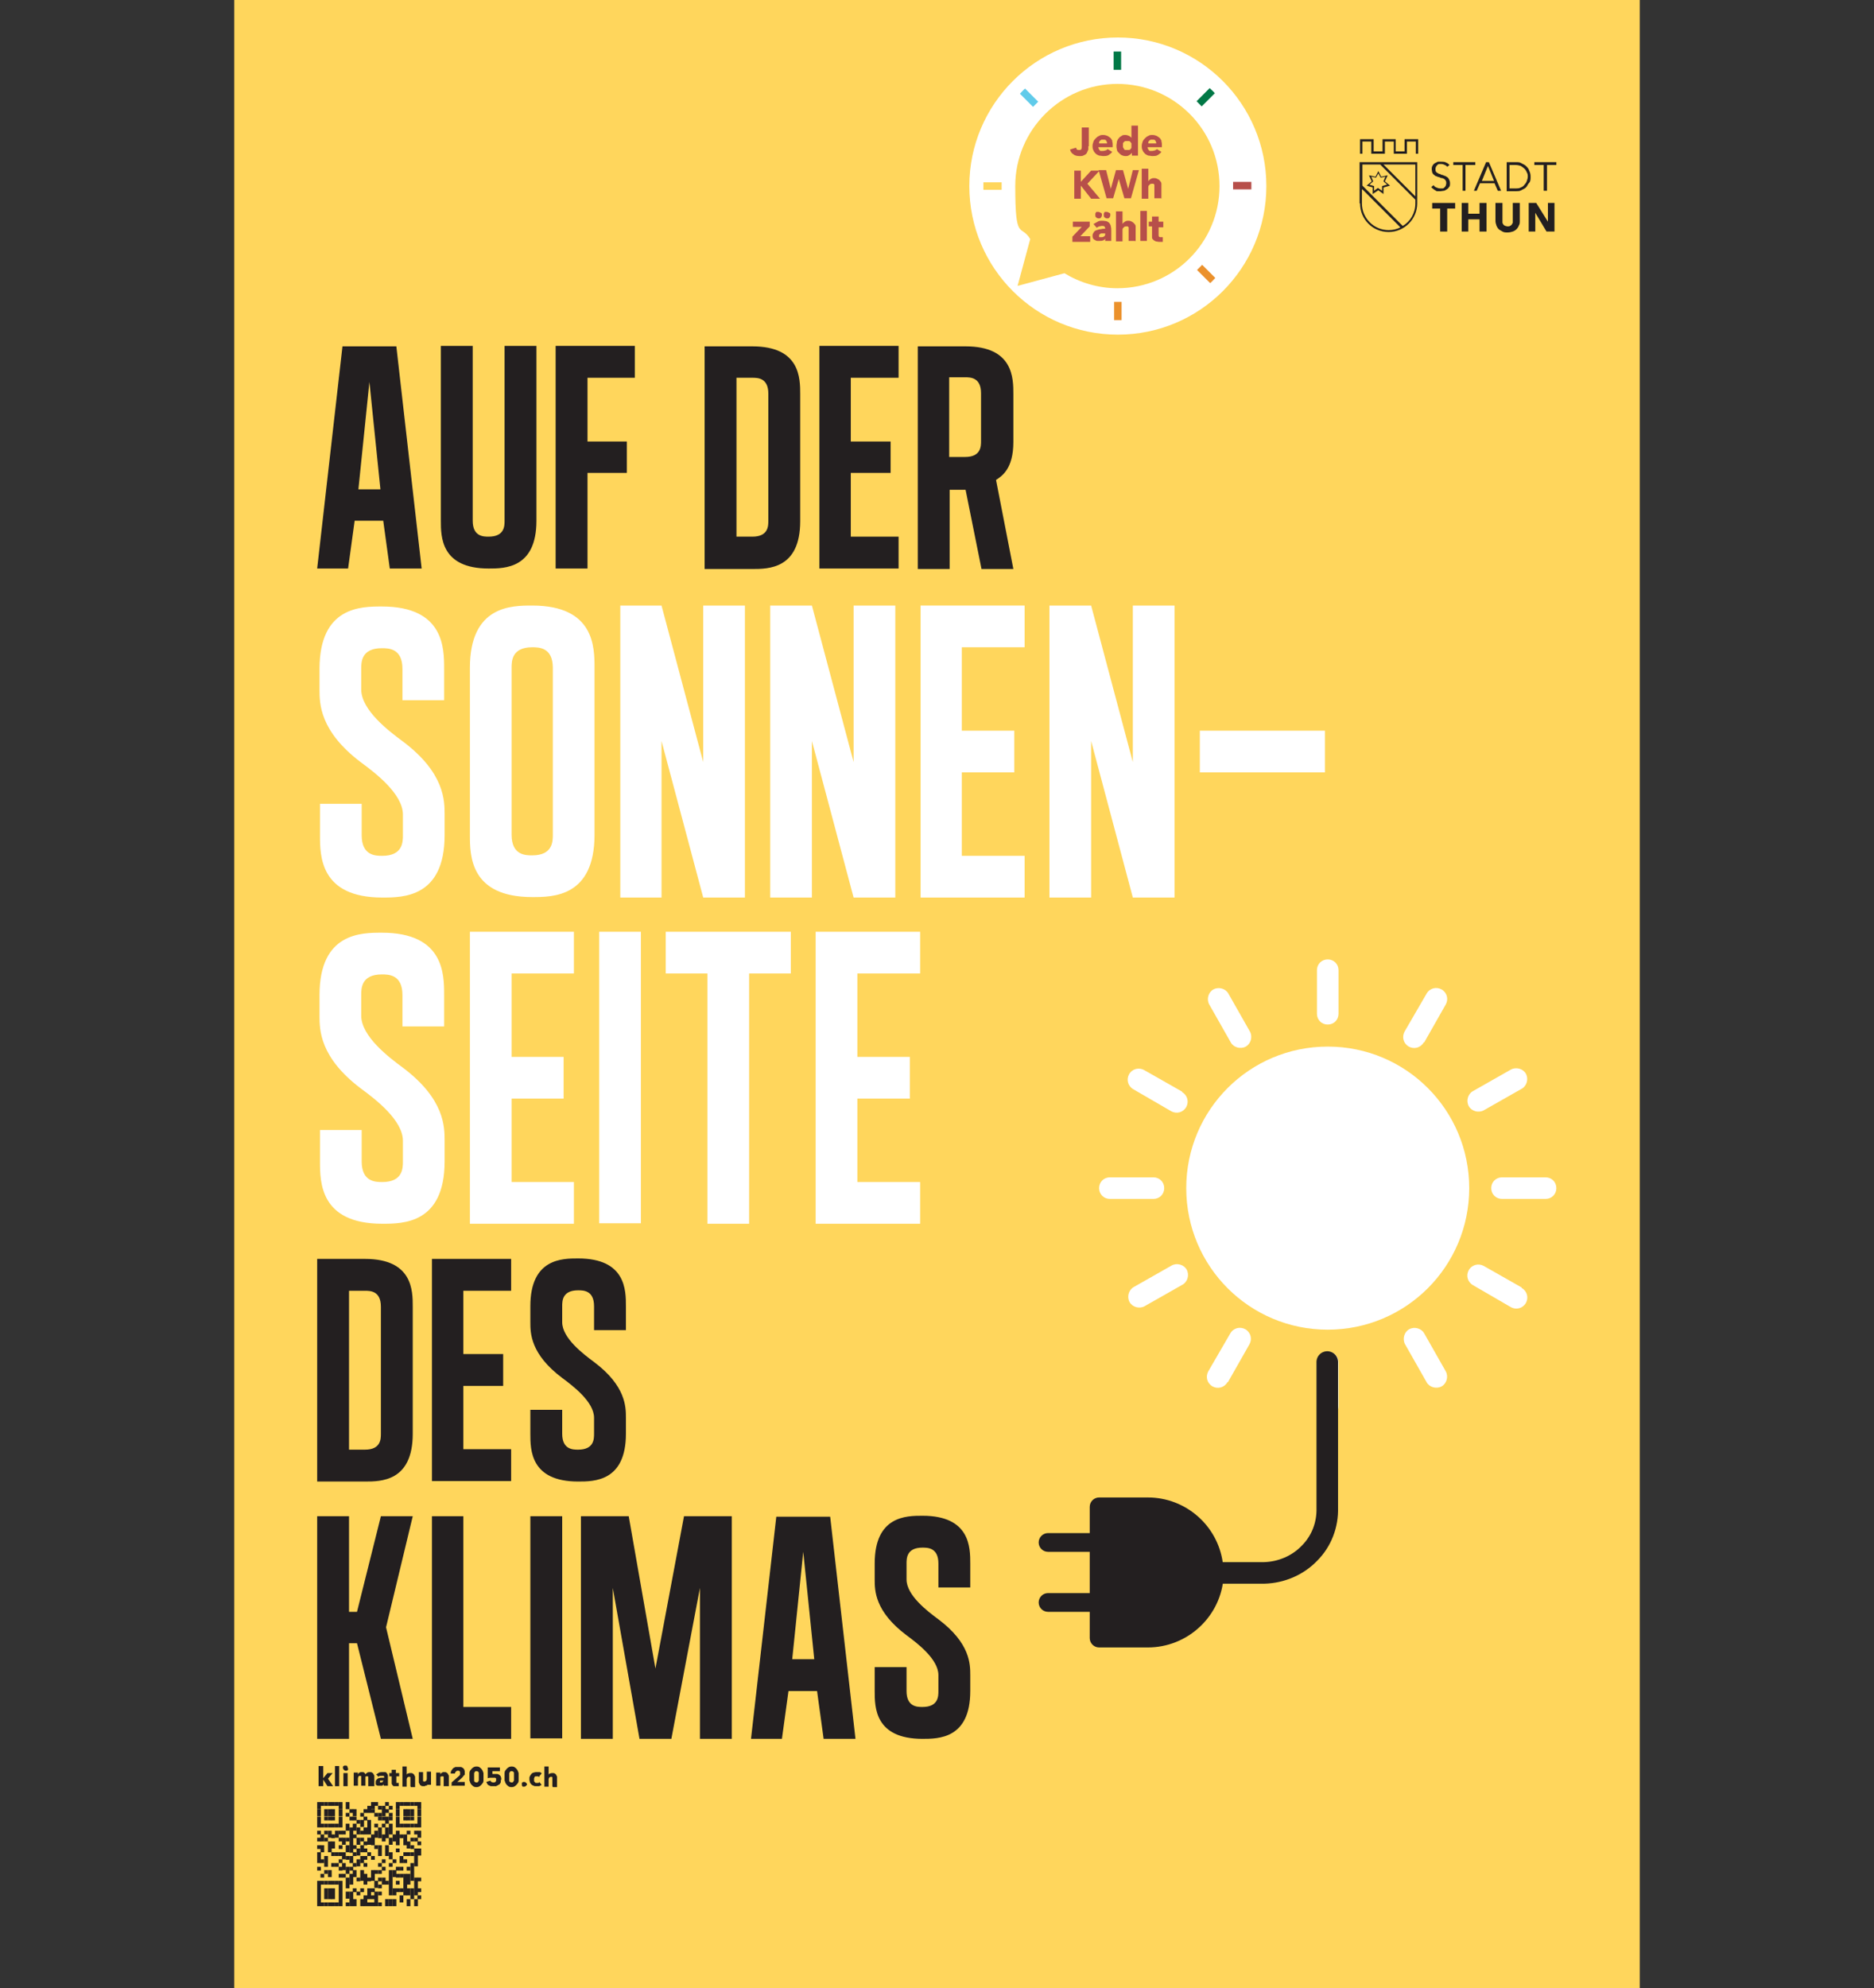 <?xml version="1.0" encoding="UTF-8"?>
<svg id="Layer_1" data-name="Layer 1" xmlns="http://www.w3.org/2000/svg" xmlns:xlink="http://www.w3.org/1999/xlink" version="1.1" viewBox="0 0 400 424.2">
  <rect x="0" y="0" width="400" height="424.2" fill="#333333" stroke="none"/>
  <defs>
    <style>
      .cls-1 {
        fill: #007846;
      }

      .cls-1, .cls-2, .cls-3, .cls-4, .cls-5, .cls-6, .cls-7, .cls-8 {
        stroke-width: 0px;
      }

      .cls-2 {
        fill: #ffd65c;
      }

      .cls-9 {
        clip-path: url(#clippath);
      }

      .cls-3, .cls-10 {
        fill: none;
      }

      .cls-4 {
        fill: #60cbea;
      }

      .cls-11 {
        clip-path: url(#clippath-1);
      }

      .cls-12 {
        clip-path: url(#clippath-4);
      }

      .cls-13 {
        clip-path: url(#clippath-3);
      }

      .cls-14 {
        clip-path: url(#clippath-2);
      }

      .cls-5 {
        fill: #b74f4a;
      }

      .cls-10 {
        stroke: #231f20;
        stroke-linecap: round;
        stroke-linejoin: round;
        stroke-width: 4.6px;
      }

      .cls-6 {
        fill: #231f20;
      }

      .cls-7 {
        fill: #eb912c;
      }

      .cls-8 {
        fill: #fff;
      }
    </style>
    <clipPath id="clippath">
      <rect class="cls-3" x="50" y="0" width="300" height="424.2"/>
    </clipPath>
    <clipPath id="clippath-1">
      <rect class="cls-3" x="50" y="0" width="300" height="424.2"/>
    </clipPath>
    <clipPath id="clippath-2">
      <rect class="cls-3" x="50" y="0" width="300" height="424.2"/>
    </clipPath>
    <clipPath id="clippath-3">
      <rect class="cls-3" x="50" y="0" width="300" height="424.2"/>
    </clipPath>
    <clipPath id="clippath-4">
      <rect class="cls-3" x="50" y="0" width="300" height="424.2"/>
    </clipPath>
  </defs>
  <rect class="cls-2" x="50" width="300" height="424.2"/>
  <g class="cls-9">
    <path class="cls-6" d="M296.5,49.6s0,0,0,0c0,0,0,0,0,0h0ZM290.8,40.4l8.1,8.1c-.7.4-1.6.6-2.5.6-3.1,0-5.7-2.5-5.7-5.7v-3ZM290.8,35.1h3.8l7.5,7.5v.8c0,2.1-1.1,3.9-2.7,4.8l-8.6-8.6v-4.6ZM302.1,35.1v6.8s-6.8-6.8-6.8-6.8h6.8ZM290.3,43.4c0,3.4,2.7,6.1,6.1,6.1,3.4,0,6.1-2.8,6.1-6.1v-8.8h-12.3v8.8ZM294.1,40.1h0s0,0,0,0h0ZM290.8,30.2h1.9v2.6h2.9v-2.6h1.9v2.6h2.8v-2.6h1.9v2.6h.5v-3.1h-2.9v2.6h-1.9v-2.6h-2.8v2.6h-1.9v-2.6h-2.9v3.1h.5v-2.6ZM296,39.4l-1,.3v1s-.9-.6-.9-.6l-.8.6v-1s-1-.3-1-.3l.8-.7-.4-1,1,.2.5-.9h0s.5.9.5.9l1-.2-.4,1,.8.7ZM296.2,37.4l-1.4.3-.6-1.2h0s-.6,1.2-.6,1.2l-1.4-.3.6,1.3-1.1.9,1.3.4v1.4s1.2-.8,1.2-.8l1.1.8v-1.4s1.4-.4,1.4-.4l-1.1-.9.6-1.3Z"/>
    <path class="cls-6" d="M308.9,35.6c-.1-.2-.3-.3-.5-.4-.2-.1-.5-.2-.7-.2s-.3,0-.5,0c-.2,0-.3.1-.4.2s-.2.2-.3.4-.1.3-.1.5,0,.4.1.5c0,.1.2.2.3.3.1,0,.3.2.4.2.2,0,.3.1.5.2.2,0,.4.1.6.2.2,0,.4.2.6.3.2.1.3.3.4.5.1.2.2.4.2.8s0,.6-.2.8c-.1.2-.3.4-.5.5-.2.1-.4.3-.6.3-.2,0-.5.1-.7.1s-.4,0-.6,0c-.2,0-.4,0-.5-.2-.2,0-.3-.2-.5-.3-.1-.1-.3-.2-.4-.4l.5-.4c.1.2.3.4.6.5.2.1.5.2.8.2s.3,0,.5,0c.2,0,.3-.1.4-.2.1-.1.2-.2.3-.4,0-.1.1-.3.1-.5s0-.4-.1-.5c0-.1-.2-.3-.3-.4-.1,0-.3-.2-.5-.2s-.4-.1-.6-.2c-.2,0-.4-.1-.6-.2-.2,0-.4-.2-.5-.3-.2-.1-.3-.3-.4-.5,0-.2-.1-.4-.1-.7s0-.5.2-.8c.1-.2.3-.4.5-.5.2-.1.4-.2.6-.3.2,0,.5,0,.7,0,.4,0,.8,0,1.1.2.3.1.5.3.7.5l-.5.4Z"/>
  </g>
  <polygon class="cls-6" points="312.8 40.7 312.2 40.7 312.2 35.2 310.2 35.2 310.2 34.6 314.9 34.6 314.9 35.2 312.8 35.2 312.8 40.7"/>
  <path class="cls-6" d="M316.2,38.6h2.7l-1.3-3.2-1.3,3.2ZM315.3,40.7h-.7l2.6-6.1h.6l2.6,6.1h-.7l-.7-1.6h-3.1l-.7,1.6Z"/>
  <g class="cls-11">
    <path class="cls-6" d="M322.2,40.2h1.2c.5,0,.9,0,1.2-.2.3-.1.6-.3.8-.6.2-.2.4-.5.5-.8.1-.3.2-.6.2-.9s0-.6-.2-.9c-.1-.3-.3-.6-.5-.8-.2-.2-.5-.4-.8-.6-.3-.1-.7-.2-1.2-.2h-1.2v5ZM321.6,34.6h2c.4,0,.8,0,1.1.2s.7.3,1,.6c.3.3.6.6.7,1,.2.4.3.8.3,1.3s0,1-.3,1.3-.4.7-.7,1c-.3.3-.7.4-1,.6s-.8.2-1.1.2h-2v-6.1Z"/>
  </g>
  <polygon class="cls-6" points="330.2 40.7 329.5 40.7 329.5 35.2 327.5 35.2 327.5 34.6 332.2 34.6 332.2 35.2 330.2 35.2 330.2 40.7"/>
  <polygon class="cls-6" points="308.9 44.5 308.9 49.4 307.4 49.4 307.4 44.5 305.7 44.5 305.7 43.3 310.6 43.3 310.6 44.5 308.9 44.5"/>
  <polygon class="cls-6" points="315.8 49.4 315.8 46.8 313.4 46.8 313.4 49.4 312 49.4 312 43.3 313.4 43.3 313.4 45.6 315.8 45.6 315.8 43.3 317.3 43.3 317.3 49.4 315.8 49.4"/>
  <g class="cls-14">
    <path class="cls-6" d="M324.2,48.1c-.1.3-.3.6-.5.8-.2.2-.5.4-.8.5s-.7.2-1.1.2-.8,0-1.1-.2-.6-.3-.8-.5c-.2-.2-.4-.5-.5-.8-.1-.3-.2-.6-.2-1v-3.8h1.5v3.7c0,.2,0,.3,0,.5,0,.1.1.3.2.4,0,.1.2.2.4.3.1,0,.3.1.5.1s.4,0,.5-.1c.1,0,.3-.2.4-.3,0-.1.2-.3.2-.4,0-.1,0-.3,0-.5v-3.7h1.5v3.8c0,.4,0,.7-.2,1"/>
  </g>
  <polygon class="cls-6" points="330.1 49.4 327.7 45.4 327.7 45.4 327.7 49.4 326.3 49.4 326.3 43.3 327.9 43.3 330.4 47.3 330.4 47.3 330.4 43.3 331.8 43.3 331.8 49.4 330.1 49.4"/>
  <g class="cls-13">
    <path class="cls-8" d="M238.6,71.4c17.5,0,31.7-14.2,31.7-31.7s-14.2-31.7-31.7-31.7-31.7,14.2-31.7,31.7,14.2,31.7,31.7,31.7"/>
    <path class="cls-1" d="M239.3,14.9v-3.9c-.3,0-.5,0-.8,0s-.5,0-.8,0v3.9h1.5Z"/>
    <path class="cls-7" d="M237.8,64.4v3.9c.3,0,.5,0,.8,0s.5,0,.8,0v-3.9h-1.5Z"/>
    <path class="cls-4" d="M221.6,21.7l-2.8-2.8c-.4.3-.7.7-1.1,1.1l2.8,2.8,1.1-1.1Z"/>
    <path class="cls-7" d="M255.5,57.6l2.8,2.8c.4-.3.7-.7,1.1-1.1l-2.8-2.8-1.1,1.1Z"/>
    <path class="cls-2" d="M213.8,38.9h-3.9c0,.3,0,.5,0,.8s0,.5,0,.8h3.9v-1.5Z"/>
    <path class="cls-5" d="M263.2,40.4h3.9c0-.3,0-.5,0-.8s0-.5,0-.8h-3.9v1.5Z"/>
    <path class="cls-2" d="M220.5,56.6l-2.8,2.8c.3.4.7.7,1.1,1.1l2.8-2.8-1.1-1.1Z"/>
    <path class="cls-1" d="M256.5,22.7l2.8-2.8c-.3-.4-.7-.7-1.1-1.1l-2.8,2.8,1.1,1.1Z"/>
    <path class="cls-2" d="M260.3,39.7c0-12.1-9.8-21.8-21.8-21.8s-21.8,9.8-21.8,21.8,1.2,8,3.2,11.3l-2.7,10,10-2.7c3.3,2,7.2,3.2,11.3,3.2,12.1,0,21.8-9.8,21.8-21.8"/>
    <path class="cls-5" d="M248.3,48.3v-1h-1v-1.1h-1.4v1.1h-.7v1h.7v1.8c0,.2,0,.4,0,.6,0,.2.1.3.3.5.1.1.3.2.5.3.2,0,.4.1.7.1s.3,0,.4,0c.1,0,.3,0,.4,0v-1c0,0-.1,0-.2,0,0,0-.1,0-.2,0-.2,0-.3,0-.4-.1s-.1-.2-.1-.4v-1.6h1ZM244.8,45h-1.4v6.4h1.4v-6.4ZM242.4,51.5v-2.6c0-.2,0-.4,0-.6,0-.2-.1-.4-.3-.6s-.3-.3-.5-.4c-.2-.1-.4-.2-.7-.2s-.5,0-.8.2-.4.3-.5.5h0v-2.7h-1.4v6.4h1.4v-2.3c0-.3,0-.5.2-.6.1-.2.3-.3.6-.3s.2,0,.3,0c0,0,.1.1.2.2,0,0,0,.2,0,.3,0,.1,0,.2,0,.3v2.3h1.4ZM234.9,45.4c-.1-.1-.3-.2-.5-.2s-.2,0-.3,0c0,0-.2,0-.2.2,0,0-.1.1-.1.2,0,0,0,.2,0,.3,0,.2,0,.4.2.5.1.1.3.2.5.2s.4,0,.5-.2c.1-.1.2-.3.2-.5s0-.4-.2-.5M236.7,45.4c-.1-.1-.3-.2-.5-.2s-.2,0-.3,0c0,0-.2,0-.2.2,0,0-.1.1-.1.2,0,0,0,.2,0,.3,0,.2,0,.4.2.5.1.1.3.2.5.2s.4,0,.5-.2c.1-.1.2-.3.2-.5s0-.4-.2-.5M234.1,48.6c.1-.1.3-.2.5-.3.2,0,.4-.1.6-.1s.4,0,.5.1c.1,0,.2.3.2.5h0c-.3,0-.6,0-.9.1-.3,0-.6.1-.9.2-.3.1-.5.2-.6.4s-.3.4-.3.7,0,.5.1.6c0,.2.2.3.4.4s.3.2.5.2c.2,0,.4,0,.5,0,.3,0,.5,0,.7-.1.2,0,.4-.2.5-.4h0v.5h1.3v-2.1c0-.4,0-.7-.1-1,0-.3-.2-.5-.3-.7-.2-.2-.4-.3-.6-.4-.2,0-.5-.1-.9-.1s-.7,0-1,.2-.6.3-.9.5l.7.8ZM235.9,49.8c0,.3,0,.5-.2.6-.2.2-.4.2-.6.2s-.1,0-.2,0c0,0-.1,0-.2,0s-.1,0-.1-.1c0,0,0-.1,0-.2,0-.1,0-.2.1-.3,0,0,.2-.1.3-.2.1,0,.3,0,.4,0,.2,0,.3,0,.5,0h.2ZM232.7,51.5v-1.1h-2.1l2-2.1v-1h-3.6v1.1h1.9l-2,2.1v1.1h3.8Z"/>
    <path class="cls-5" d="M247.9,42.4v-2.6c0-.2,0-.4,0-.6,0-.2-.1-.4-.3-.6-.1-.2-.3-.3-.5-.4-.2-.1-.4-.2-.7-.2s-.5,0-.8.2c-.2.1-.4.3-.5.5h0v-2.7h-1.4v6.4h1.4v-2.3c0-.3,0-.5.2-.6.1-.2.3-.3.6-.3s.2,0,.3,0c0,0,.1.1.2.2,0,0,0,.2,0,.3,0,.1,0,.2,0,.3v2.3h1.4ZM243.3,36.3h-1.5l-1,4h0l-1.1-4h-1.5l-1.1,4h0l-1-4h-1.6l1.7,6h1.4l1.2-4.1h0l1.2,4.1h1.4l1.7-6ZM234.8,42.4l-2.7-3.2,2.6-2.8h-1.8l-2.2,2.4h0v-2.4h-1.4v6h1.4v-2.8h0l2.2,2.8h1.9Z"/>
    <path class="cls-5" d="M248,30.2c-.1-.3-.3-.5-.4-.7-.2-.2-.4-.3-.7-.5-.3-.1-.5-.2-.9-.2s-.6,0-.9.2c-.3.1-.5.3-.7.5-.2.2-.4.4-.5.7s-.2.6-.2.9,0,.7.2,1c.1.3.3.5.5.7.2.2.5.3.7.4.3,0,.6.1.9.1s.8,0,1.1-.2c.3-.2.6-.4.8-.7l-1-.6c0,.1-.2.2-.4.3-.2,0-.3.1-.6.1s-.2,0-.4,0c-.1,0-.2,0-.3-.2,0,0-.2-.2-.2-.3s0-.2-.1-.3h3.1c0,0,0-.1,0-.2v-.2c0-.4,0-.7-.2-1M245.1,30.6c0-.1,0-.2,0-.3,0,0,.1-.2.2-.3,0,0,.2-.1.3-.2.1,0,.2,0,.4,0,.3,0,.5,0,.6.2.1.2.2.3.2.6h-1.8ZM241.5,31.5c0,.1-.1.2-.2.3,0,.1-.2.2-.3.2-.1,0-.3,0-.4,0s-.3,0-.4,0c-.1,0-.2-.1-.3-.2,0-.1-.1-.2-.2-.4,0-.1,0-.3,0-.4s0-.3,0-.4c0-.1.1-.2.2-.3,0,0,.2-.2.3-.2.1,0,.3,0,.4,0s.3,0,.4,0c.1,0,.2.1.3.2,0,.1.2.2.2.3,0,.1,0,.3,0,.4s0,.3,0,.4M242.9,33.2v-6.4h-1.4v2.6h0c-.1-.1-.3-.3-.5-.4-.2-.1-.5-.2-.8-.2s-.6,0-.8.2c-.2.1-.5.3-.6.5-.2.2-.3.4-.4.7,0,.3-.1.6-.1.8s0,.6.1.9c0,.3.2.5.4.7.2.2.4.4.6.5.2.1.5.2.8.2s.6,0,.8-.2c.3-.1.4-.3.6-.5h0v.6h1.3ZM237.5,30.2c-.1-.3-.3-.5-.4-.7-.2-.2-.4-.3-.7-.5-.3-.1-.5-.2-.9-.2s-.6,0-.9.2c-.3.1-.5.3-.7.5-.2.2-.4.4-.5.7-.1.3-.2.6-.2.9s0,.7.2,1c.1.3.3.5.5.7.2.2.5.3.7.4.3,0,.6.1.9.1s.8,0,1.1-.2.6-.4.8-.7l-1-.6c0,.1-.2.2-.4.3-.2,0-.3.1-.6.1s-.2,0-.4,0c-.1,0-.2,0-.3-.2,0,0-.2-.2-.2-.3,0,0,0-.2-.1-.3h3.1c0,0,0-.1,0-.2v-.2c0-.4,0-.7-.2-1M234.6,30.6c0-.1,0-.2,0-.3,0,0,.1-.2.2-.3,0,0,.2-.1.3-.2.1,0,.2,0,.4,0,.3,0,.5,0,.6.2.1.2.2.3.2.6h-1.8ZM232.4,31.2v-4h-1.5v4c0,.3,0,.5-.1.6,0,.2-.2.2-.5.2s-.3,0-.4-.1c-.1,0-.2-.2-.2-.4l-1.3.4c.1.4.3.8.7,1,.3.3.8.4,1.3.4s.7,0,1-.2c.3-.1.5-.3.6-.5.1-.2.2-.5.3-.7,0-.3,0-.5,0-.7"/>
  </g>
  <path class="cls-6" d="M78.9,81l-2.4,23.4h4.7l-2.4-23.4ZM67.7,121.3l5.4-47.4h11.5l5.4,47.4h-6.8l-1.4-10.2h-6.1l-1.4,10.2h-6.8Z"/>
  <path class="cls-6" d="M100.9,111.1c0,3.4,2.3,3.4,3.4,3.4,3.4,0,3.4-2.3,3.4-3.4v-37.3h6.8v37.3c0,10.2-6.8,10.2-10.2,10.2-10.2,0-10.2-6.8-10.2-10.2v-37.3h6.8v37.3Z"/>
  <polygon class="cls-6" points="118.6 73.8 135.5 73.8 135.5 80.6 125.4 80.6 125.4 94.2 133.8 94.2 133.8 100.9 125.4 100.9 125.4 121.3 118.6 121.3 118.6 73.8"/>
  <path class="cls-6" d="M157.2,80.6v33.9h3.4c3.4,0,3.4-2.3,3.4-3.4v-27.1c0-3.4-2.3-3.4-3.4-3.4h-3.4ZM150.4,121.3v-47.4h10.2c10.2,0,10.2,6.8,10.2,10.2v27.1c0,10.2-6.8,10.2-10.2,10.2h-10.2Z"/>
  <polygon class="cls-6" points="174.9 73.8 191.8 73.8 191.8 80.6 181.6 80.6 181.6 94.2 190.1 94.2 190.1 100.9 181.6 100.9 181.6 114.5 191.8 114.5 191.8 121.3 174.9 121.3 174.9 73.8"/>
  <path class="cls-6" d="M195.9,121.3v-47.4h10.2c10.2,0,10.2,6.8,10.2,10.2v10.2c0,5.8-2.5,7.3-3.7,8.1l3.7,19h-6.8l-3.4-16.9h-3.4v16.9h-6.8ZM202.6,80.6v16.9h3.4c3.4,0,3.4-2.3,3.4-3.4v-10.2c0-3.4-2.3-3.4-3.4-3.4h-3.4Z"/>
  <path class="cls-8" d="M68.3,171.5h8.9v6.7c0,4.4,3,4.4,4.4,4.4,4.4,0,4.4-3,4.4-4.4v-4.4c0-4.4-5.9-8.9-8.9-11.1-8.9-6.7-8.9-12.6-8.9-15.6v-4.4c0-13.3,8.9-13.3,13.3-13.3,13.3,0,13.3,8.9,13.3,13.3v6.7h-8.9v-6.7c0-4.4-3-4.4-4.4-4.4-4.4,0-4.4,3-4.4,4.4v4.4c0,4.4,5.9,8.9,8.9,11.1,8.9,6.7,8.9,12.6,8.9,15.6v4.4c0,13.3-8.9,13.3-13.3,13.3-13.3,0-13.3-8.9-13.3-13.3v-6.7Z"/>
  <path class="cls-8" d="M113.6,138.1c-4.4,0-4.4,3-4.4,4.4v35.6c0,4.4,3,4.4,4.4,4.4,4.4,0,4.4-3,4.4-4.4v-35.6c0-4.4-3-4.4-4.4-4.4ZM113.6,129.2c13.3,0,13.3,8.9,13.3,13.3v35.6c0,13.3-8.9,13.3-13.3,13.3-13.3,0-13.3-8.9-13.3-13.3v-35.6c0-13.3,8.9-13.3,13.3-13.3Z"/>
  <polygon class="cls-8" points="132.4 191.5 132.4 129.2 141.2 129.2 150.1 162.6 150.1 129.2 159 129.2 159 191.5 150.1 191.5 141.2 158.1 141.2 191.5 132.4 191.5"/>
  <polygon class="cls-8" points="164.4 191.5 164.4 129.2 173.3 129.2 182.2 162.6 182.2 129.2 191.1 129.2 191.1 191.5 182.2 191.5 173.3 158.1 173.3 191.5 164.4 191.5"/>
  <polygon class="cls-8" points="196.5 129.2 218.7 129.2 218.7 138.1 205.3 138.1 205.3 155.9 216.5 155.9 216.5 164.8 205.3 164.8 205.3 182.6 218.7 182.6 218.7 191.5 196.5 191.5 196.5 129.2"/>
  <polygon class="cls-8" points="224 191.5 224 129.2 232.9 129.2 241.8 162.6 241.8 129.2 250.7 129.2 250.7 191.5 241.8 191.5 232.9 158.1 232.9 191.5 224 191.5"/>
  <rect class="cls-8" x="256.1" y="155.9" width="26.7" height="8.9"/>
  <path class="cls-8" d="M68.3,241.1h8.9v6.7c0,4.4,3,4.4,4.4,4.4,4.4,0,4.4-3,4.4-4.4v-4.4c0-4.4-5.9-8.9-8.9-11.1-8.9-6.7-8.9-12.6-8.9-15.6v-4.4c0-13.3,8.9-13.3,13.3-13.3,13.3,0,13.3,8.9,13.3,13.3v6.7h-8.9v-6.7c0-4.4-3-4.4-4.4-4.4-4.4,0-4.4,3-4.4,4.4v4.4c0,4.4,5.9,8.9,8.9,11.1,8.9,6.7,8.9,12.6,8.9,15.6v4.4c0,13.3-8.9,13.3-13.3,13.3-13.3,0-13.3-8.9-13.3-13.3v-6.7Z"/>
  <polygon class="cls-8" points="100.3 198.8 122.5 198.8 122.5 207.7 109.2 207.7 109.2 225.5 120.3 225.5 120.3 234.4 109.2 234.4 109.2 252.2 122.5 252.2 122.5 261.1 100.3 261.1 100.3 198.8"/>
  <rect class="cls-8" x="127.9" y="198.8" width="8.9" height="62.2"/>
  <polygon class="cls-8" points="168.8 207.7 159.9 207.7 159.9 261.1 151 261.1 151 207.7 142.1 207.7 142.1 198.8 168.8 198.8 168.8 207.7"/>
  <polygon class="cls-8" points="174.1 198.8 196.4 198.8 196.4 207.7 183 207.7 183 225.5 194.2 225.5 194.2 234.4 183 234.4 183 252.2 196.4 252.2 196.4 261.1 174.1 261.1 174.1 198.8"/>
  <path class="cls-6" d="M74.5,275.4v33.9h3.4c3.4,0,3.4-2.3,3.4-3.4v-27.1c0-3.4-2.3-3.4-3.4-3.4h-3.4ZM67.7,316v-47.4h10.2c10.2,0,10.2,6.8,10.2,10.2v27.1c0,10.2-6.8,10.2-10.2,10.2h-10.2Z"/>
  <polygon class="cls-6" points="92.2 268.6 109.1 268.6 109.1 275.4 98.9 275.4 98.9 288.9 107.4 288.9 107.4 295.7 98.9 295.7 98.9 309.2 109.1 309.2 109.1 316 92.2 316 92.2 268.6"/>
  <path class="cls-6" d="M113.2,300.8h6.8v5.1c0,3.4,2.3,3.4,3.4,3.4,3.4,0,3.4-2.3,3.4-3.4v-3.4c0-3.4-4.5-6.8-6.8-8.5-6.8-5.1-6.8-9.6-6.8-11.9v-3.4c0-10.2,6.8-10.2,10.2-10.2,10.2,0,10.2,6.8,10.2,10.2v5.1h-6.8v-5.1c0-3.4-2.3-3.4-3.4-3.4-3.4,0-3.4,2.3-3.4,3.4v3.4c0,3.4,4.5,6.8,6.8,8.5,6.8,5.1,6.8,9.6,6.8,11.9v3.4c0,10.2-6.8,10.2-10.2,10.2-10.2,0-10.2-6.8-10.2-10.2v-5.1Z"/>
  <polygon class="cls-6" points="74.5 323.5 74.5 343.9 76.2 343.9 81.3 323.5 88.1 323.5 82.4 347.2 88.1 371 81.3 371 76.2 350.6 74.5 350.6 74.5 371 67.7 371 67.7 323.5 74.5 323.5"/>
  <polygon class="cls-6" points="92.2 323.5 98.9 323.5 98.9 364.2 109.1 364.2 109.1 371 92.2 371 92.2 323.5"/>
  <rect class="cls-6" x="113.2" y="323.5" width="6.8" height="47.4"/>
  <polygon class="cls-6" points="134.2 323.5 139.9 356 146 323.5 156.2 323.5 156.2 371 149.4 371 149.4 338.8 143.3 371 136.5 371 130.8 338.8 130.8 371 124 371 124 323.5 134.2 323.5"/>
  <path class="cls-6" d="M171.5,330.6l-2.4,23.4h4.7l-2.4-23.4ZM160.3,371l5.4-47.4h11.5l5.4,47.4h-6.8l-1.4-10.2h-6.1l-1.4,10.2h-6.8Z"/>
  <path class="cls-6" d="M186.7,355.7h6.8v5.1c0,3.4,2.3,3.4,3.4,3.4,3.4,0,3.4-2.3,3.4-3.4v-3.4c0-3.4-4.5-6.8-6.8-8.5-6.8-5.1-6.8-9.6-6.8-11.9v-3.4c0-10.2,6.8-10.2,10.2-10.2,10.2,0,10.2,6.8,10.2,10.2v5.1h-6.8v-5.1c0-3.4-2.3-3.4-3.4-3.4-3.4,0-3.4,2.3-3.4,3.4v3.4c0,3.4,4.5,6.8,6.8,8.5,6.8,5.1,6.8,9.6,6.8,11.9v3.4c0,10.2-6.8,10.2-10.2,10.2-10.2,0-10.2-6.8-10.2-10.2v-5.1Z"/>
  <g class="cls-12">
    <path class="cls-6" d="M261.1,337.2c-.9,8-7.8,14.3-16.1,14.3s-.5,0-.7,0c0,0-.2,0-.3,0h-9.4c-1.1,0-2-.9-2-2v-5.6h-8.9c-1.1,0-2-.9-2-2s.9-2,2-2h8.9v-8.8h-8.9c-1.1,0-2-.9-2-2s.9-2,2-2h8.9v-5.6c0-1.1.9-2,2-2h9.4c0,0,.2,0,.3,0,.2,0,.5,0,.7,0,8.1,0,14.9,6,16,13.9v4.1Z"/>
    <path class="cls-8" d="M313.6,253.5c0,16.7-13.5,30.2-30.2,30.2s-30.2-13.5-30.2-30.2,13.5-30.2,30.2-30.2,30.2,13.5,30.2,30.2"/>
    <path class="cls-8" d="M236.9,255.8h9.3c1.3,0,2.3-1,2.3-2.3s-1-2.3-2.3-2.3h-9.3c-1.3,0-2.3,1-2.3,2.3s1,2.3,2.3,2.3"/>
    <path class="cls-8" d="M244.3,278.7l8.1-4.6c1.1-.6,1.5-2.1.9-3.2-.6-1.1-2.1-1.5-3.2-.9l-8.1,4.6c-1.1.6-1.5,2.1-.9,3.2s2.1,1.5,3.2.9"/>
    <path class="cls-8" d="M262.1,294.9l4.6-8.1c.6-1.1.3-2.5-.9-3.2-1.1-.6-2.5-.3-3.2.9l-4.7,8.1c-.6,1.1-.3,2.5.9,3.2,1.1.6,2.5.3,3.2-.9"/>
    <path class="cls-8" d="M285.7,300v-9.3c0-1.3-1-2.3-2.3-2.3s-2.3,1-2.3,2.3v9.3c0,1.3,1,2.3,2.3,2.3s2.3-1,2.3-2.3Z"/>
    <path class="cls-8" d="M308.6,292.6l-4.6-8.1c-.6-1.1-2.1-1.5-3.2-.9-1.1.6-1.5,2.1-.9,3.2l4.6,8.1c.6,1.1,2.1,1.5,3.2.9,1.1-.6,1.5-2.1.9-3.2"/>
    <path class="cls-8" d="M324.8,274.7l-8.1-4.6c-1.1-.6-2.5-.3-3.2.9-.6,1.1-.3,2.5.9,3.2l8.1,4.7c1.1.6,2.5.3,3.2-.9.6-1.1.3-2.5-.9-3.2"/>
    <path class="cls-8" d="M320.6,255.8h9.3c1.3,0,2.3-1,2.3-2.3s-1-2.3-2.3-2.3h-9.3c-1.3,0-2.3,1-2.3,2.3s1,2.3,2.3,2.3"/>
    <path class="cls-8" d="M316.7,236.9l8.1-4.6c1.1-.6,1.5-2.1.9-3.2-.6-1.1-2.1-1.5-3.2-.9l-8.1,4.6c-1.1.6-1.5,2.1-.9,3.2.6,1.1,2.1,1.5,3.2.9"/>
    <path class="cls-8" d="M304,222.4l4.6-8.1c.6-1.1.3-2.5-.9-3.2-1.1-.6-2.5-.3-3.2.9l-4.7,8.1c-.6,1.1-.3,2.5.9,3.2,1.1.6,2.5.3,3.2-.9"/>
    <path class="cls-8" d="M285.7,216.3v-9.3c0-1.3-1-2.3-2.3-2.3s-2.3,1-2.3,2.3v9.3c0,1.3,1,2.3,2.3,2.3s2.3-1,2.3-2.3"/>
    <path class="cls-8" d="M266.8,220.1l-4.6-8.1c-.6-1.1-2.1-1.5-3.2-.9-1.1.6-1.5,2.1-.9,3.2l4.6,8.1c.6,1.1,2.1,1.5,3.2.9,1.1-.6,1.5-2.1.9-3.2"/>
    <path class="cls-8" d="M252.3,232.9l-8.1-4.6c-1.1-.6-2.5-.3-3.2.9-.6,1.1-.3,2.5.9,3.2l8.1,4.7c1.1.6,2.5.3,3.2-.9.6-1.1.3-2.5-.9-3.2"/>
    <path class="cls-10" d="M260.7,335.6h9.1c3.7-.1,7.2-1.6,9.7-4.2,2.6-2.6,3.9-6.1,3.8-9.7v-31.1"/>
  </g>
  <polygon class="cls-6" points="71.1 381.1 69.9 381.1 69 379.7 69 379.7 69 381.1 68 381.1 68 376.8 69 376.8 69 379.4 69 379.4 69.9 378.3 71 378.3 70 379.5 71.1 381.1"/>
  <rect class="cls-6" x="71.5" y="376.8" width=".9" height="4.3"/>
  <path class="cls-6" d="M73.3,381.1v-2.8h.9v2.8h-.9ZM74.3,377.3c0,.1,0,.2,0,.2,0,0,0,.1-.1.2,0,0-.1,0-.2.1,0,0-.2,0-.2,0-.2,0-.3-.1-.4-.2-.2-.2-.2-.3-.2-.4,0-.1,0-.2,0-.2,0,0,0-.1.1-.2,0,0,.1,0,.2-.1,0,0,.2,0,.2,0,.1,0,.2,0,.2,0,0,0,.1,0,.2.1,0,0,0,.1.1.2,0,0,0,.2,0,.2Z"/>
  <path class="cls-6" d="M78.6,381.1v-1.6c0-.1,0-.2,0-.2,0-.1,0-.2,0-.2,0,0,0-.1-.1-.1,0,0-.2,0-.2,0-.1,0-.2,0-.2,0,0,0-.1.1-.1.1,0,0,0,.2,0,.2,0,.1,0,.2,0,.2v1.5h-.9v-1.6c0-.2,0-.3,0-.4,0-.1-.2-.1-.3-.1-.2,0-.3.1-.3.2-.1.2-.1.3-.1.4v1.5h-.9v-2.8h.9v.4h0c0,0,.1-.1.1-.2,0,0,.1-.1.2-.2.1,0,.2,0,.2-.1.1,0,.2,0,.3,0,.3,0,.5,0,.5.1.2.1.3.3.3.4.1-.2.3-.3.4-.4.2-.1.4-.1.5-.1.3,0,.4,0,.5.1.2.1.3.2.3.3.1.2.2.3.2.4,0,.2,0,.3,0,.4v1.8h-.9Z"/>
  <path class="cls-6" d="M80.3,378.6c.3-.2.5-.3.6-.4.3-.1.6-.1.7-.1.4,0,.5,0,.6,0,.2,0,.4.2.4.3.2.2.2.4.2.5,0,.3,0,.5,0,.7v1.4h-.9v-.3h0c-.1.2-.3.2-.3.3-.2,0-.4,0-.5,0-.2,0-.3,0-.4,0-.2,0-.3-.1-.3-.1-.2-.1-.2-.2-.2-.3,0-.2,0-.3,0-.4,0-.3.1-.4.2-.5.2-.2.3-.3.4-.3.3-.1.5-.1.6-.1.3,0,.5,0,.6,0h0c0-.3,0-.3-.1-.4-.1,0-.3,0-.4,0-.2,0-.3,0-.4,0-.2,0-.3.2-.3.2l-.5-.5ZM82,379.9h-.1c-.2,0-.3,0-.3,0-.2,0-.2,0-.3,0-.1,0-.2,0-.2.1,0,0,0,.2,0,.2,0,0,0,.1,0,.1,0,0,0,0,0,0,0,0,.1,0,.1,0,0,0,.1,0,.1,0,.3,0,.4-.1.4-.2.2-.2.2-.3.2-.4h0Z"/>
  <path class="cls-6" d="M84.6,379v1.1c0,.2,0,.3,0,.3,0,0,.2,0,.3,0s.1,0,.1,0c0,0,.1,0,.1,0v.7c0,0-.2,0-.2,0-.1,0-.2,0-.3,0-.3,0-.4,0-.5,0-.2,0-.3-.2-.3-.2-.1-.1-.2-.3-.2-.3,0-.2,0-.3,0-.4v-1.2h-.5v-.7h.5v-.7h.9v.7h.7v.7h-.7Z"/>
  <path class="cls-6" d="M87.6,381.1v-1.5c0-.1,0-.2,0-.2,0-.1,0-.2,0-.2,0,0-.1-.1-.1-.1,0,0-.2,0-.2,0-.2,0-.3.1-.4.2-.1.2-.1.3-.1.4v1.5h-.9v-4.3h.9v1.8h0c0-.2.2-.3.3-.3.2-.1.4-.1.5-.1.3,0,.4,0,.5.1.2.1.3.2.3.3.1.2.2.3.2.4,0,.2,0,.4,0,.4v1.8h-.9Z"/>
  <path class="cls-6" d="M91.2,381.1v-.4h0c0,0-.1.2-.1.2,0,0-.2.1-.2.1-.1,0-.2,0-.2.1-.1,0-.2,0-.3,0-.3,0-.4,0-.5-.1-.2-.1-.3-.2-.3-.3-.1-.2-.2-.3-.2-.4,0-.2,0-.4,0-.4v-1.8h.9v1.5c0,.1,0,.2,0,.2,0,.1,0,.2,0,.2,0,0,.1.1.1.1,0,0,.2,0,.2,0,.2,0,.3-.1.4-.2.1-.2.1-.3.1-.4v-1.5h.9v2.8h-.9Z"/>
  <path class="cls-6" d="M94.7,381.1v-1.6c0-.1,0-.2,0-.2,0-.1,0-.2,0-.2,0,0-.1-.1-.1-.1,0,0-.2,0-.2,0-.1,0-.2,0-.2,0,0,0-.1.1-.2.1,0,0,0,.2,0,.2,0,.1,0,.2,0,.2v1.5h-.9v-2.8h.9v.4h0c0,0,.1-.2.1-.2,0,0,.2-.1.2-.2.1,0,.2,0,.2-.1.1,0,.2,0,.3,0,.3,0,.4,0,.5.1.2.1.3.2.3.3.1.2.2.3.2.4,0,.2,0,.4,0,.4v1.8h-.9Z"/>
  <path class="cls-6" d="M96.4,381.1v-.8l1.6-1.4c.1-.1.2-.2.2-.3,0-.1,0-.3,0-.3,0-.2,0-.3-.1-.4-.1-.1-.3-.1-.4-.1-.2,0-.3.1-.4.2-.2.2-.2.4-.2.4h-.9c0-.4.1-.6.2-.7.1-.2.3-.4.3-.4.2-.2.4-.2.5-.3.3,0,.5,0,.6,0,.3,0,.5,0,.5,0,.3,0,.4.2.5.2.2.2.3.3.3.4.1.2.1.4.1.5,0,.2,0,.3,0,.4,0,.2-.1.3-.2.3,0,.1-.2.2-.2.3-.1.1-.2.2-.3.3l-.9.8h1.6v.8h-2.9Z"/>
  <path class="cls-6" d="M102.2,379.1c0-.2,0-.3,0-.4,0-.2,0-.4,0-.4,0-.2-.1-.3-.2-.3-.1-.1-.2-.1-.3-.1-.2,0-.3,0-.3.1-.1.1-.2.3-.2.3,0,.2,0,.3,0,.4,0,.2,0,.4,0,.4,0,.2,0,.3,0,.4,0,.2,0,.4,0,.4,0,.2.1.3.2.3.1.1.2.1.3.1.2,0,.3,0,.3-.1.1-.1.2-.3.2-.3,0-.2,0-.4,0-.4,0-.2,0-.4,0-.4ZM103.2,379.1c0,.4,0,.7,0,.8,0,.4-.2.6-.3.7-.2.3-.4.4-.5.5-.3.2-.6.2-.7.2-.4,0-.6-.1-.7-.2-.3-.2-.4-.4-.5-.5-.2-.3-.2-.6-.3-.7,0-.4,0-.7,0-.8,0-.4,0-.7,0-.8,0-.4.2-.6.3-.7.2-.3.4-.4.5-.5.3-.2.6-.2.7-.2.4,0,.6.1.7.2.3.2.4.4.5.5.2.3.2.5.3.7,0,.4,0,.7,0,.8Z"/>
  <path class="cls-6" d="M106.9,379.8c0,.4,0,.6-.1.6-.1.3-.3.4-.4.4-.2.2-.4.2-.5.3-.3,0-.5,0-.6,0-.3,0-.4,0-.5,0-.2,0-.4-.2-.5-.2-.2-.1-.3-.3-.3-.3-.1-.2-.2-.4-.2-.4l.9-.3c0,.2.2.3.2.3.2.1.3.1.4.1.2,0,.4,0,.4-.1.2-.1.2-.3.2-.4,0-.2,0-.3,0-.3,0-.1-.2-.2-.2-.2-.1,0-.2,0-.3,0-.1,0-.2,0-.3,0-.2,0-.4,0-.5,0-.3,0-.4.1-.5.1v-2.3h2.6v.8h-1.6v.6c0,0,.1,0,.2,0,.1,0,.2,0,.2,0,.3,0,.5,0,.6,0,.3,0,.4.2.5.2.2.2.3.3.3.4.1.2.1.5.1.6Z"/>
  <path class="cls-6" d="M109.7,379.1c0-.2,0-.3,0-.4,0-.2,0-.4,0-.4,0-.2-.1-.3-.2-.3-.1-.1-.2-.1-.3-.1-.2,0-.3,0-.3.1-.1.1-.2.3-.2.3,0,.2,0,.3,0,.4,0,.2,0,.4,0,.4,0,.2,0,.3,0,.4,0,.2,0,.4,0,.4,0,.2.1.3.2.3.1.1.2.1.3.1.2,0,.3,0,.3-.1.1-.1.2-.3.2-.3,0-.2,0-.4,0-.4,0-.2,0-.4,0-.4ZM110.7,379.1c0,.4,0,.7,0,.8,0,.4-.2.6-.3.7-.2.3-.4.4-.5.5-.3.2-.6.2-.7.2-.4,0-.6-.1-.7-.2-.3-.2-.4-.4-.5-.5-.2-.3-.2-.6-.3-.7,0-.4,0-.7,0-.8,0-.4,0-.7,0-.8,0-.4.2-.6.3-.7.2-.3.4-.4.5-.5.3-.2.6-.2.7-.2.4,0,.6.1.7.2.3.2.4.4.5.5.2.3.2.5.3.7,0,.4,0,.7,0,.8Z"/>
  <path class="cls-6" d="M112.5,380.6c0,.2-.1.3-.2.4-.2.2-.3.2-.4.2-.1,0-.2,0-.2,0-.1,0-.2,0-.2-.1,0,0-.1-.1-.1-.2,0,0,0-.2,0-.2,0-.1,0-.2,0-.2,0-.1,0-.2.1-.2,0,0,.2-.1.2-.1.1,0,.2,0,.2,0,.2,0,.3.1.4.2.2.2.2.3.2.4Z"/>
  <path class="cls-6" d="M115.1,379.2c0-.1-.2-.1-.2-.2-.1,0-.2,0-.3,0-.1,0-.2,0-.3,0-.1,0-.2.1-.2.2,0,0-.1.2-.1.2,0,.1,0,.2,0,.3,0,.1,0,.2,0,.3,0,.1.1.2.1.2,0,0,.2.1.2.2.1,0,.2,0,.3,0,.1,0,.2,0,.3,0,.1,0,.2-.1.2-.2l.5.6c-.2.2-.4.2-.5.3-.3,0-.5,0-.6,0-.3,0-.5,0-.6-.1-.3-.1-.4-.2-.5-.3-.2-.2-.3-.4-.3-.5-.1-.3-.1-.5-.1-.6,0-.3,0-.5.1-.6.1-.3.3-.4.3-.5.2-.2.4-.3.5-.3.3-.1.5-.1.6-.1s.3,0,.3,0c.2,0,.2,0,.3,0,.1,0,.2,0,.3.1.1,0,.2.1.2.2l-.5.6Z"/>
  <path class="cls-6" d="M117.9,381.1v-1.5c0-.1,0-.2,0-.2,0-.1,0-.2,0-.2,0,0-.1-.1-.1-.1,0,0-.2,0-.2,0-.2,0-.3.1-.4.2-.1.2-.1.3-.1.4v1.5h-.9v-4.3h.9v1.8h0c0-.2.2-.3.3-.3.2-.1.4-.1.5-.1.3,0,.4,0,.5.1.2.1.3.2.3.3.1.2.2.3.2.4,0,.2,0,.4,0,.4v1.8h-.9Z"/>
  <rect class="cls-6" x="67.7" y="384.5" width=".8" height="1.5"/>
  <rect class="cls-6" x="67.7" y="386" width=".8" height="1.5"/>
  <rect class="cls-6" x="67.7" y="387.6" width=".8" height="2.3"/>
  <rect class="cls-6" x="67.7" y="390.6" width=".8" height=".8"/>
  <rect class="cls-6" x="67.7" y="392.1" width=".8" height=".8"/>
  <rect class="cls-6" x="67.7" y="393.7" width=".8" height=".8"/>
  <rect class="cls-6" x="67.7" y="395.2" width=".8" height="2.3"/>
  <rect class="cls-6" x="67.7" y="398.3" width=".8" height=".8"/>
  <rect class="cls-6" x="67.7" y="401.3" width=".8" height="5.4"/>
  <rect class="cls-6" x="68.4" y="384.5" width=".8" height=".8"/>
  <rect class="cls-6" x="68.4" y="389.1" width=".8" height=".8"/>
  <rect class="cls-6" x="68.4" y="391.4" width=".8" height="1.5"/>
  <rect class="cls-6" x="68.4" y="393.7" width=".8" height="1.5"/>
  <rect class="cls-6" x="68.4" y="396.7" width=".8" height=".8"/>
  <rect class="cls-6" x="68.4" y="399.8" width=".8" height=".8"/>
  <rect class="cls-6" x="68.4" y="401.3" width=".8" height=".8"/>
  <rect class="cls-6" x="68.4" y="405.9" width=".8" height=".8"/>
  <rect class="cls-6" x="69.2" y="384.5" width=".8" height=".8"/>
  <rect class="cls-6" x="69.2" y="386" width=".8" height="1.5"/>
  <rect class="cls-6" x="69.2" y="387.6" width=".8" height=".8"/>
  <rect class="cls-6" x="69.2" y="389.1" width=".8" height=".8"/>
  <rect class="cls-6" x="69.2" y="390.6" width=".8" height=".8"/>
  <rect class="cls-6" x="69.2" y="392.1" width=".8" height=".8"/>
  <rect class="cls-6" x="69.2" y="396" width=".8" height="2.3"/>
  <rect class="cls-6" x="69.2" y="399" width=".8" height=".8"/>
  <rect class="cls-6" x="69.2" y="401.3" width=".8" height=".8"/>
  <rect class="cls-6" x="69.2" y="402.9" width=".8" height="2.3"/>
  <rect class="cls-6" x="69.2" y="405.9" width=".8" height=".8"/>
  <rect class="cls-6" x="70" y="384.5" width=".8" height=".8"/>
  <rect class="cls-6" x="70" y="386" width=".8" height="1.5"/>
  <rect class="cls-6" x="70" y="387.6" width=".8" height=".8"/>
  <rect class="cls-6" x="70" y="389.1" width=".8" height=".8"/>
  <rect class="cls-6" x="70" y="390.6" width=".8" height="1.5"/>
  <rect class="cls-6" x="70" y="392.9" width=".8" height="2.3"/>
  <rect class="cls-6" x="70" y="399" width=".8" height="1.5"/>
  <rect class="cls-6" x="70" y="401.3" width=".8" height=".8"/>
  <rect class="cls-6" x="70" y="402.9" width=".8" height="2.3"/>
  <rect class="cls-6" x="70" y="405.9" width=".8" height=".8"/>
  <rect class="cls-6" x="70.7" y="384.5" width=".8" height=".8"/>
  <rect class="cls-6" x="70.7" y="386" width=".8" height="1.5"/>
  <rect class="cls-6" x="70.7" y="387.6" width=".8" height=".8"/>
  <rect class="cls-6" x="70.7" y="389.1" width=".8" height=".8"/>
  <rect class="cls-6" x="70.7" y="391.4" width=".8" height=".8"/>
  <rect class="cls-6" x="70.7" y="392.9" width=".8" height="1.5"/>
  <rect class="cls-6" x="70.7" y="395.2" width=".8" height=".8"/>
  <rect class="cls-6" x="70.7" y="397.5" width=".8" height=".8"/>
  <rect class="cls-6" x="70.7" y="401.3" width=".8" height=".8"/>
  <rect class="cls-6" x="70.7" y="402.9" width=".8" height="2.3"/>
  <rect class="cls-6" x="70.7" y="405.9" width=".8" height=".8"/>
  <rect class="cls-6" x="71.5" y="384.5" width=".8" height=".8"/>
  <rect class="cls-6" x="71.5" y="389.1" width=".8" height=".8"/>
  <rect class="cls-6" x="71.5" y="390.6" width=".8" height="1.5"/>
  <rect class="cls-6" x="71.5" y="395.2" width=".8" height=".8"/>
  <rect class="cls-6" x="71.5" y="397.5" width=".8" height=".8"/>
  <rect class="cls-6" x="71.5" y="401.3" width=".8" height=".8"/>
  <rect class="cls-6" x="71.5" y="405.9" width=".8" height=".8"/>
  <rect class="cls-6" x="72.3" y="384.5" width=".8" height="1.5"/>
  <rect class="cls-6" x="72.3" y="386" width=".8" height="1.5"/>
  <rect class="cls-6" x="72.3" y="387.6" width=".8" height="2.3"/>
  <rect class="cls-6" x="72.3" y="390.6" width=".8" height=".8"/>
  <rect class="cls-6" x="72.3" y="392.1" width=".8" height=".8"/>
  <rect class="cls-6" x="72.3" y="393.7" width=".8" height=".8"/>
  <rect class="cls-6" x="72.3" y="395.2" width=".8" height=".8"/>
  <rect class="cls-6" x="72.3" y="396.7" width=".8" height=".8"/>
  <rect class="cls-6" x="72.3" y="398.3" width=".8" height=".8"/>
  <rect class="cls-6" x="72.3" y="399.8" width=".8" height=".8"/>
  <rect class="cls-6" x="72.3" y="401.3" width=".8" height="5.4"/>
  <rect class="cls-6" x="73" y="390.6" width=".8" height=".8"/>
  <rect class="cls-6" x="73" y="392.1" width=".8" height="1.5"/>
  <rect class="cls-6" x="73" y="395.2" width=".8" height="1.5"/>
  <rect class="cls-6" x="73" y="397.5" width=".8" height="1.5"/>
  <rect class="cls-6" x="73" y="399.8" width=".8" height=".8"/>
  <rect class="cls-6" x="73.8" y="384.5" width=".8" height="1.5"/>
  <rect class="cls-6" x="73.8" y="386.8" width=".8" height=".8"/>
  <rect class="cls-6" x="73.8" y="389.1" width=".8" height="1.5"/>
  <rect class="cls-6" x="73.8" y="392.1" width=".8" height=".8"/>
  <rect class="cls-6" x="73.8" y="393.7" width=".8" height="1.5"/>
  <rect class="cls-6" x="73.8" y="396" width=".8" height=".8"/>
  <rect class="cls-6" x="73.8" y="398.3" width=".8" height="1.5"/>
  <rect class="cls-6" x="73.8" y="400.6" width=".8" height="2.3"/>
  <rect class="cls-6" x="73.8" y="403.6" width=".8" height="1.5"/>
  <rect class="cls-6" x="73.8" y="405.9" width=".8" height=".8"/>
  <rect class="cls-6" x="74.6" y="386" width=".8" height=".8"/>
  <rect class="cls-6" x="74.6" y="387.6" width=".8" height=".8"/>
  <rect class="cls-6" x="74.6" y="389.9" width=".8" height="5.4"/>
  <rect class="cls-6" x="74.6" y="396" width=".8" height="1.5"/>
  <rect class="cls-6" x="74.6" y="398.3" width=".8" height=".8"/>
  <rect class="cls-6" x="74.6" y="399.8" width=".8" height="2.3"/>
  <rect class="cls-6" x="74.6" y="403.6" width=".8" height="3.1"/>
  <rect class="cls-6" x="75.3" y="386" width=".8" height="1.5"/>
  <rect class="cls-6" x="75.3" y="387.6" width=".8" height=".8"/>
  <rect class="cls-6" x="75.3" y="389.1" width=".8" height="1.5"/>
  <rect class="cls-6" x="75.3" y="391.4" width=".8" height=".8"/>
  <rect class="cls-6" x="75.3" y="393.7" width=".8" height=".8"/>
  <rect class="cls-6" x="75.3" y="395.2" width=".8" height=".8"/>
  <rect class="cls-6" x="75.3" y="397.5" width=".8" height=".8"/>
  <rect class="cls-6" x="75.3" y="399" width=".8" height="1.5"/>
  <rect class="cls-6" x="75.3" y="402.9" width=".8" height=".8"/>
  <rect class="cls-6" x="75.3" y="405.2" width=".8" height="1.5"/>
  <rect class="cls-6" x="76.1" y="388.3" width=".8" height=".8"/>
  <rect class="cls-6" x="76.1" y="389.9" width=".8" height="1.5"/>
  <rect class="cls-6" x="76.1" y="392.1" width=".8" height="1.5"/>
  <rect class="cls-6" x="76.1" y="394.4" width=".8" height="1.5"/>
  <rect class="cls-6" x="76.1" y="396.7" width=".8" height="1.5"/>
  <rect class="cls-6" x="76.1" y="400.6" width=".8" height=".8"/>
  <rect class="cls-6" x="76.1" y="403.6" width=".8" height=".8"/>
  <rect class="cls-6" x="76.9" y="386.8" width=".8" height=".8"/>
  <rect class="cls-6" x="76.9" y="388.3" width=".8" height="1.5"/>
  <rect class="cls-6" x="76.9" y="390.6" width=".8" height=".8"/>
  <rect class="cls-6" x="76.9" y="392.1" width=".8" height=".8"/>
  <rect class="cls-6" x="76.9" y="393.7" width=".8" height="1.5"/>
  <rect class="cls-6" x="76.9" y="396" width=".8" height="1.5"/>
  <rect class="cls-6" x="76.9" y="399" width=".8" height="2.3"/>
  <rect class="cls-6" x="76.9" y="402.9" width=".8" height=".8"/>
  <rect class="cls-6" x="76.9" y="405.2" width=".8" height="1.5"/>
  <rect class="cls-6" x="77.6" y="386" width=".8" height=".8"/>
  <rect class="cls-6" x="77.6" y="387.6" width=".8" height=".8"/>
  <rect class="cls-6" x="77.6" y="389.9" width=".8" height="1.5"/>
  <rect class="cls-6" x="77.6" y="392.9" width=".8" height=".8"/>
  <rect class="cls-6" x="77.6" y="394.4" width=".8" height=".8"/>
  <rect class="cls-6" x="77.6" y="396" width=".8" height=".8"/>
  <rect class="cls-6" x="77.6" y="397.5" width=".8" height=".8"/>
  <rect class="cls-6" x="77.6" y="399.8" width=".8" height="2.3"/>
  <rect class="cls-6" x="77.6" y="404.4" width=".8" height="2.3"/>
  <rect class="cls-6" x="78.4" y="385.3" width=".8" height=".8"/>
  <rect class="cls-6" x="78.4" y="386" width=".8" height=".8"/>
  <rect class="cls-6" x="78.4" y="388.3" width=".8" height="3.1"/>
  <rect class="cls-6" x="78.4" y="392.1" width=".8" height="1.5"/>
  <rect class="cls-6" x="78.4" y="395.2" width=".8" height=".8"/>
  <rect class="cls-6" x="78.4" y="400.6" width=".8" height=".8"/>
  <rect class="cls-6" x="78.4" y="402.9" width=".8" height="2.3"/>
  <rect class="cls-6" x="78.4" y="405.9" width=".8" height=".8"/>
  <rect class="cls-6" x="79.2" y="384.5" width=".8" height="1.5"/>
  <rect class="cls-6" x="79.2" y="386" width=".8" height=".8"/>
  <rect class="cls-6" x="79.2" y="391.4" width=".8" height="2.3"/>
  <rect class="cls-6" x="79.2" y="396" width=".8" height=".8"/>
  <rect class="cls-6" x="79.2" y="399" width=".8" height="2.3"/>
  <rect class="cls-6" x="79.2" y="402.9" width=".8" height=".8"/>
  <rect class="cls-6" x="79.2" y="404.4" width=".8" height=".8"/>
  <rect class="cls-6" x="79.2" y="405.9" width=".8" height=".8"/>
  <rect class="cls-6" x="79.9" y="384.5" width=".8" height=".8"/>
  <rect class="cls-6" x="79.9" y="386.8" width=".8" height=".8"/>
  <rect class="cls-6" x="79.9" y="389.1" width=".8" height=".8"/>
  <rect class="cls-6" x="79.9" y="390.6" width=".8" height="1.5"/>
  <rect class="cls-6" x="79.9" y="393.7" width=".8" height=".8"/>
  <rect class="cls-6" x="79.9" y="399" width=".8" height=".8"/>
  <rect class="cls-6" x="79.9" y="401.3" width=".8" height="1.5"/>
  <rect class="cls-6" x="79.9" y="403.6" width=".8" height="3.1"/>
  <rect class="cls-6" x="80.7" y="385.3" width=".8" height=".8"/>
  <rect class="cls-6" x="80.7" y="386.8" width=".8" height=".8"/>
  <rect class="cls-6" x="80.7" y="387.6" width=".8" height=".8"/>
  <rect class="cls-6" x="80.7" y="389.9" width=".8" height="2.3"/>
  <rect class="cls-6" x="80.7" y="393.7" width=".8" height="2.3"/>
  <rect class="cls-6" x="80.7" y="397.5" width=".8" height=".8"/>
  <rect class="cls-6" x="80.7" y="399" width=".8" height=".8"/>
  <rect class="cls-6" x="80.7" y="400.6" width=".8" height=".8"/>
  <rect class="cls-6" x="80.7" y="402.1" width=".8" height=".8"/>
  <rect class="cls-6" x="80.7" y="403.6" width=".8" height=".8"/>
  <rect class="cls-6" x="80.7" y="405.9" width=".8" height=".8"/>
  <rect class="cls-6" x="81.5" y="385.3" width=".8" height=".8"/>
  <rect class="cls-6" x="81.5" y="386" width=".8" height="1.5"/>
  <rect class="cls-6" x="81.5" y="387.6" width=".8" height=".8"/>
  <rect class="cls-6" x="81.5" y="389.1" width=".8" height=".8"/>
  <rect class="cls-6" x="81.5" y="391.4" width=".8" height="1.5"/>
  <rect class="cls-6" x="81.5" y="396.7" width=".8" height=".8"/>
  <rect class="cls-6" x="81.5" y="398.3" width=".8" height=".8"/>
  <rect class="cls-6" x="81.5" y="400.6" width=".8" height="1.5"/>
  <rect class="cls-6" x="82.2" y="384.5" width=".8" height=".8"/>
  <rect class="cls-6" x="82.2" y="386" width=".8" height=".8"/>
  <rect class="cls-6" x="82.2" y="387.6" width=".8" height="1.5"/>
  <rect class="cls-6" x="82.2" y="389.9" width=".8" height="2.3"/>
  <rect class="cls-6" x="82.2" y="393.7" width=".8" height="2.3"/>
  <rect class="cls-6" x="82.2" y="401.3" width=".8" height=".8"/>
  <rect class="cls-6" x="82.2" y="405.2" width=".8" height="1.5"/>
  <rect class="cls-6" x="83" y="385.3" width=".8" height=".8"/>
  <rect class="cls-6" x="83" y="386.8" width=".8" height=".8"/>
  <rect class="cls-6" x="83" y="387.6" width=".8" height=".8"/>
  <rect class="cls-6" x="83" y="389.1" width=".8" height="2.3"/>
  <rect class="cls-6" x="83" y="392.1" width=".8" height="1.5"/>
  <rect class="cls-6" x="83" y="395.2" width=".8" height="1.5"/>
  <rect class="cls-6" x="83" y="397.5" width=".8" height=".8"/>
  <rect class="cls-6" x="83" y="399" width=".8" height="5.4"/>
  <rect class="cls-6" x="83" y="405.2" width=".8" height="1.5"/>
  <rect class="cls-6" x="83.8" y="391.4" width=".8" height="1.5"/>
  <rect class="cls-6" x="83.8" y="396.7" width=".8" height=".8"/>
  <rect class="cls-6" x="83.8" y="399" width=".8" height="1.5"/>
  <rect class="cls-6" x="83.8" y="402.9" width=".8" height="1.5"/>
  <rect class="cls-6" x="83.8" y="405.2" width=".8" height="1.5"/>
  <rect class="cls-6" x="84.5" y="384.5" width=".8" height="1.5"/>
  <rect class="cls-6" x="84.5" y="386" width=".8" height="1.5"/>
  <rect class="cls-6" x="84.5" y="387.6" width=".8" height="2.3"/>
  <rect class="cls-6" x="84.5" y="390.6" width=".8" height="3.1"/>
  <rect class="cls-6" x="84.5" y="394.4" width=".8" height=".8"/>
  <rect class="cls-6" x="84.5" y="398.3" width=".8" height=".8"/>
  <rect class="cls-6" x="84.5" y="399.8" width=".8" height=".8"/>
  <rect class="cls-6" x="84.5" y="401.3" width=".8" height=".8"/>
  <rect class="cls-6" x="84.5" y="402.9" width=".8" height=".8"/>
  <rect class="cls-6" x="85.3" y="384.5" width=".8" height=".8"/>
  <rect class="cls-6" x="85.3" y="389.1" width=".8" height=".8"/>
  <rect class="cls-6" x="85.3" y="391.4" width=".8" height=".8"/>
  <rect class="cls-6" x="85.3" y="396" width=".8" height="1.5"/>
  <rect class="cls-6" x="85.3" y="398.3" width=".8" height=".8"/>
  <rect class="cls-6" x="85.3" y="399.8" width=".8" height=".8"/>
  <rect class="cls-6" x="85.3" y="402.9" width=".8" height=".8"/>
  <rect class="cls-6" x="85.3" y="404.4" width=".8" height="1.5"/>
  <rect class="cls-6" x="86.1" y="384.5" width=".8" height=".8"/>
  <rect class="cls-6" x="86.1" y="386" width=".8" height="1.5"/>
  <rect class="cls-6" x="86.1" y="387.6" width=".8" height=".8"/>
  <rect class="cls-6" x="86.1" y="389.1" width=".8" height=".8"/>
  <rect class="cls-6" x="86.1" y="391.4" width=".8" height="2.3"/>
  <rect class="cls-6" x="86.1" y="395.2" width=".8" height=".8"/>
  <rect class="cls-6" x="86.1" y="396.7" width=".8" height=".8"/>
  <rect class="cls-6" x="86.1" y="399.8" width=".8" height="4.6"/>
  <rect class="cls-6" x="86.8" y="384.5" width=".8" height=".8"/>
  <rect class="cls-6" x="86.8" y="386" width=".8" height="1.5"/>
  <rect class="cls-6" x="86.8" y="387.6" width=".8" height=".8"/>
  <rect class="cls-6" x="86.8" y="389.1" width=".8" height=".8"/>
  <rect class="cls-6" x="86.8" y="390.6" width=".8" height=".8"/>
  <rect class="cls-6" x="86.8" y="392.9" width=".8" height="1.5"/>
  <rect class="cls-6" x="86.8" y="395.2" width=".8" height=".8"/>
  <rect class="cls-6" x="86.8" y="398.3" width=".8" height=".8"/>
  <rect class="cls-6" x="86.8" y="399.8" width=".8" height="2.3"/>
  <rect class="cls-6" x="86.8" y="402.9" width=".8" height="1.5"/>
  <rect class="cls-6" x="86.8" y="405.2" width=".8" height="1.5"/>
  <rect class="cls-6" x="87.6" y="384.5" width=".8" height=".8"/>
  <rect class="cls-6" x="87.6" y="386" width=".8" height="1.5"/>
  <rect class="cls-6" x="87.6" y="387.6" width=".8" height=".8"/>
  <rect class="cls-6" x="87.6" y="389.1" width=".8" height=".8"/>
  <rect class="cls-6" x="87.6" y="392.1" width=".8" height=".8"/>
  <rect class="cls-6" x="87.6" y="393.7" width=".8" height=".8"/>
  <rect class="cls-6" x="87.6" y="395.2" width=".8" height=".8"/>
  <rect class="cls-6" x="87.6" y="397.5" width=".8" height="3.8"/>
  <rect class="cls-6" x="87.6" y="402.9" width=".8" height="2.3"/>
  <rect class="cls-6" x="88.4" y="384.5" width=".8" height=".8"/>
  <rect class="cls-6" x="88.4" y="389.1" width=".8" height=".8"/>
  <rect class="cls-6" x="88.4" y="390.6" width=".8" height=".8"/>
  <rect class="cls-6" x="88.4" y="392.1" width=".8" height=".8"/>
  <rect class="cls-6" x="88.4" y="394.4" width=".8" height="3.8"/>
  <rect class="cls-6" x="88.4" y="400.6" width=".8" height="3.8"/>
  <rect class="cls-6" x="88.4" y="405.2" width=".8" height="1.5"/>
  <rect class="cls-6" x="89.1" y="384.5" width=".8" height="1.5"/>
  <rect class="cls-6" x="89.1" y="386" width=".8" height="1.5"/>
  <rect class="cls-6" x="89.1" y="387.6" width=".8" height="2.3"/>
  <rect class="cls-6" x="89.1" y="390.6" width=".8" height="1.5"/>
  <rect class="cls-6" x="89.1" y="392.9" width=".8" height=".8"/>
  <rect class="cls-6" x="89.1" y="394.4" width=".8" height="1.5"/>
  <rect class="cls-6" x="89.1" y="400.6" width=".8" height=".8"/>
  <rect class="cls-6" x="89.1" y="402.9" width=".8" height=".8"/>
  <rect class="cls-6" x="89.1" y="404.4" width=".8" height=".8"/>
</svg>